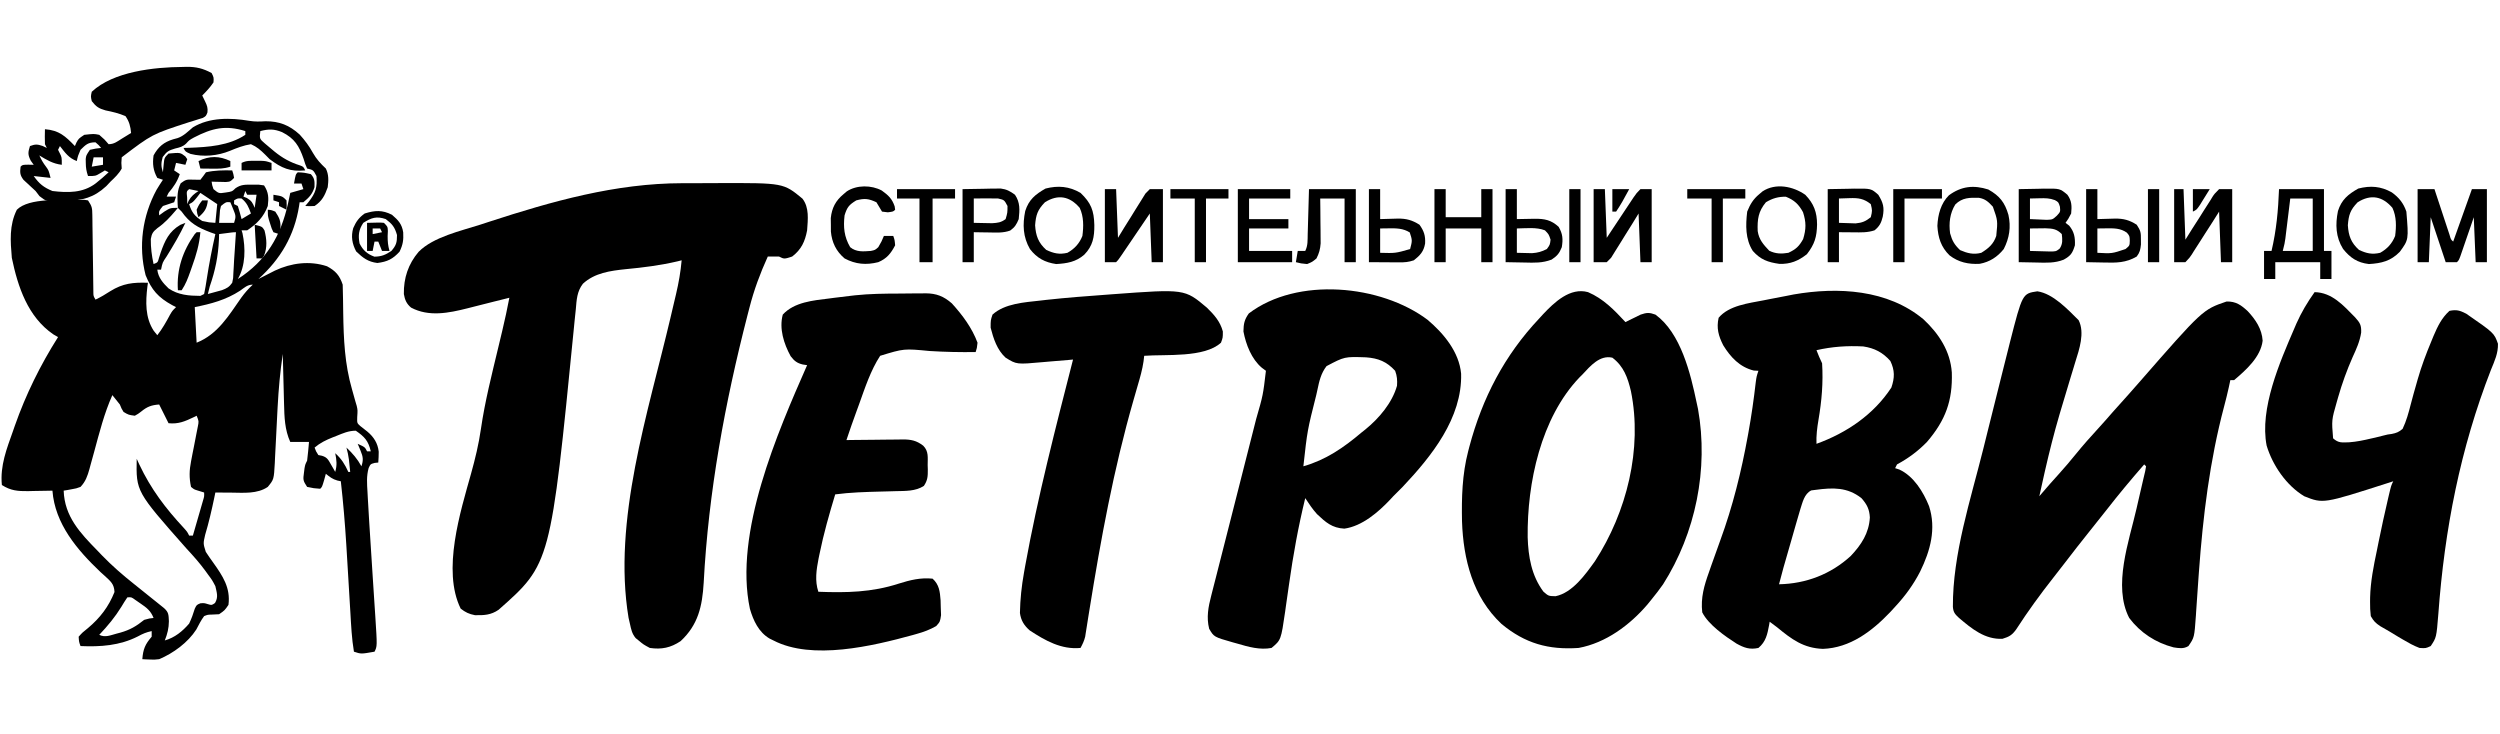 <svg width="1335" height="392" viewBox="0 0 1335 392" fill="none" xmlns="http://www.w3.org/2000/svg">
<path d="M133.156 64.535C136.136 65.022 138.742 64.929 141.75 64.75C149.147 64.713 154.574 66.856 160.035 71.867C162.835 74.923 165.132 78.057 167.125 81.687C169.048 85.084 171.181 87.333 174 90C175.615 93.23 175.453 96.498 175 100C173.428 104.451 171.969 107.354 168 110C165.313 110.125 165.313 110.125 163 110C163.928 108.886 163.928 108.886 164.875 107.75C168.573 102.965 169.449 100.171 169 94C167.278 90.751 167.278 90.751 164 90C163.008 87.707 163.008 87.707 162.125 84.812C159.747 77.936 157.32 73.927 150.625 70.562C146.294 68.8 143.489 68.854 139 70C138.544 74.121 138.544 74.121 141.492 76.656C142.606 77.62 143.735 78.567 144.875 79.5C145.461 79.99 146.046 80.479 146.649 80.984C150.871 84.391 154.957 86.693 160.172 88.316C162 89 162 89 163 91C154.961 91.778 150.419 89.814 144 85C143.232 84.223 142.463 83.445 141.672 82.644C139.162 80.164 137.239 78.427 134 77C129.96 77.657 126.582 78.97 122.824 80.531C116.269 83.227 108.657 83.928 101.75 82.187C99 81 99 81 98 79C98.993 78.974 99.985 78.948 101.008 78.922C111.237 78.538 122.249 77.834 131 72C131 71.34 131 70.68 131 70C120.517 66.7 113.247 68.406 103.566 73.43C101.03 74.836 101.03 74.836 99.434 76.613C97.581 78.405 95.985 78.704 93.5 79.312C89.948 80.418 89.186 80.749 86.875 83.875C85.965 87.124 85.972 88.823 87 92C87.186 90.082 87.186 90.082 87.375 88.125C87.75 84.25 87.75 84.25 90 82C96.264 81.43 96.264 81.43 98.938 83.5C99.288 83.995 99.639 84.49 100 85C99.505 86.485 99.505 86.485 99 88C97.35 87.67 95.7 87.34 94 87C93.67 88.32 93.34 89.64 93 91C93.99 91.66 94.98 92.32 96 93C94.626 97.008 92.711 99.764 90 103C89.505 103.99 89.505 103.99 89 105C90.65 105 92.3 105 94 105C93.67 105.99 93.34 106.98 93 108C91.004 108.679 89.004 109.346 87 110C84.815 112.676 84.815 112.676 85 115C85.907 114.34 86.815 113.68 87.75 113C91 111 91 111 95 111C94.954 110.336 94.907 109.672 94.859 108.988C94.686 104.735 94.634 101.762 96.5 97.875C99.256 95.808 99.798 95.799 103.063 95.937C104.362 95.958 105.661 95.979 107 96C108.046 94.703 109.047 93.367 110 92C114.668 90.923 119.224 90.902 124 91C124.625 92.875 124.625 92.875 125 95C123 97 123 97 120.617 97.195C119.26 97.16 119.26 97.16 117.875 97.125C116.965 97.107 116.055 97.089 115.117 97.07C114.419 97.047 113.72 97.024 113 97C113.276 98.941 113.276 98.941 114 101C116.877 103.351 116.877 103.351 120.438 102.812C123.919 102.305 123.919 102.305 125.809 100.473C128.814 98.453 131.037 98.601 134.625 98.625C135.772 98.617 136.92 98.609 138.102 98.602C139.058 98.733 140.015 98.865 141 99C143.484 102.726 143.525 105.685 143 110C140.817 115.86 137.153 119.565 132 123C131.01 123 130.02 123 129 123C129.24 123.764 129.24 123.764 129.484 124.543C131.159 132.524 131.174 141.869 127 149C142.227 139.211 149.941 126.025 153.833 108.537C154.23 106.693 154.617 104.847 155 103C157.31 102.34 159.62 101.68 162 101C161.67 100.01 161.34 99.02 161 98C159.68 98 158.36 98 157 98C157.875 93.125 157.875 93.125 159 92C162.438 92.187 162.438 92.187 166 93C168.111 95.375 168.005 96.774 167.938 99.937C166.768 103.759 165.049 105.472 162 108C161.34 108 160.68 108 160 108C159.853 109.017 159.853 109.017 159.703 110.055C157.173 125.803 149.851 138.284 138 149C138.797 148.59 139.593 148.18 140.414 147.758C141.474 147.219 142.533 146.68 143.625 146.125C144.669 145.591 145.713 145.058 146.789 144.508C155.492 140.421 165.301 139.103 174.625 142.187C179.215 144.652 181.36 147.079 183 152C183.107 154.58 183.162 157.138 183.176 159.719C183.196 161.298 183.217 162.878 183.24 164.457C183.257 165.694 183.257 165.694 183.274 166.956C183.489 181.049 184.047 194.382 188 208C188.583 210.083 189.167 212.167 189.75 214.25C190.121 215.501 190.121 215.501 190.5 216.777C191 219 191 219 190.75 222.812C190.664 225.953 190.664 225.953 192.406 227.512C193.65 228.516 194.907 229.504 196.176 230.476C199.585 233.324 201.753 236.7 202.238 241.223C202.248 243.15 202.135 245.077 202 247C201.381 247.062 200.763 247.124 200.125 247.187C197.842 247.808 197.842 247.808 196.852 249.939C195.638 254.301 195.973 258.29 196.246 262.781C196.298 263.777 196.35 264.773 196.404 265.8C196.588 269.201 196.792 272.6 197 276C197.075 277.243 197.15 278.485 197.227 279.766C197.811 289.346 198.433 298.923 199.063 308.5C199.387 313.448 199.711 318.396 200.03 323.344C200.157 325.293 200.286 327.242 200.416 329.191C201.447 345.107 201.447 345.107 200 348C192.821 349.274 192.821 349.274 189 348C187.826 341.048 187.509 334.051 187.098 327.019C187.015 325.642 186.931 324.265 186.847 322.888C186.495 317.082 186.149 311.275 185.805 305.468C185.552 301.214 185.296 296.96 185.035 292.707C184.993 292.02 184.951 291.333 184.908 290.625C184.212 279.385 183.268 268.19 182 257C181.386 256.867 180.773 256.734 180.141 256.598C177.593 255.886 176.028 254.666 174 253C173.691 254.134 173.381 255.269 173.063 256.437C172 260 172 260 171 261C167.563 260.75 167.563 260.75 164 260C161.792 256.687 161.803 256.165 162.313 252.437C162.412 251.652 162.511 250.867 162.613 250.059C163 248 163 248 164 246C164.226 244.296 164.409 242.587 164.563 240.875C164.646 239.965 164.73 239.055 164.816 238.117C164.877 237.418 164.938 236.72 165 236C163.68 236 162.36 236 161 236C159 236 157 236 155 236C152.037 229.482 151.845 222.7 151.684 215.66C151.663 214.893 151.642 214.126 151.621 213.336C151.556 210.912 151.497 208.487 151.438 206.062C151.394 204.408 151.351 202.754 151.307 201.1C151.2 197.066 151.099 193.033 151 189C149.595 198.428 148.756 207.807 148.254 217.324C148.196 218.408 148.138 219.491 148.079 220.608C147.842 225.118 147.613 229.628 147.398 234.139C147.237 237.473 147.059 240.804 146.879 244.137C146.835 245.154 146.791 246.172 146.746 247.221C146.25 256.039 146.25 256.039 143 260C137.46 263.821 130.068 263.129 123.625 263.062C122.794 263.058 121.962 263.053 121.105 263.049C119.07 263.037 117.035 263.019 115 263C114.818 263.883 114.636 264.766 114.449 265.676C113.041 272.397 111.527 279.019 109.551 285.598C108.484 290.237 108.484 290.237 109.894 294.687C111.148 296.625 112.461 298.503 113.813 300.375C118.928 307.556 123.179 313.859 122 323C120 325.937 120 325.937 117 328C115.051 328.093 115.051 328.093 113.063 328.187C110.946 328.237 110.946 328.237 109 329C107.32 331.265 106.134 333.658 104.828 336.156C100.364 343.101 92.549 348.839 85 352C82.445 352.293 82.445 352.293 80.125 352.187C79.344 352.16 78.563 352.133 77.758 352.105C76.888 352.053 76.888 352.053 76 352C76.422 346.615 77.507 344.057 81 340C81 339.01 81 338.02 81 337C78.075 337.627 76.28 338.393 73.562 339.875C63.91 344.772 53.645 345.47 43 345C42.188 342.789 42.188 342.789 42 340C44.062 337.711 44.062 337.711 47 335.375C53.427 329.977 58.01 324.006 61.137 316.141C60.946 311.764 59.017 310.405 55.906 307.495C54.808 306.507 54.808 306.507 53.688 305.5C41.234 293.683 29.334 279.739 28 262C27.093 262.023 27.093 262.023 26.168 262.048C23.403 262.11 20.64 262.149 17.875 262.187C16.924 262.213 15.972 262.238 14.992 262.264C9.531 262.32 5.747 262.045 1 259C-0.021 248.616 3.592 239.646 7 230C7.3 229.138 7.599 228.277 7.908 227.389C13.793 210.632 21.505 195.015 31 180C30.175 179.526 29.35 179.051 28.5 178.562C14.868 169.261 9.519 153.137 6.313 137.687C5.549 128.679 4.877 120.247 9 112C15.573 105.427 33.297 107.005 42.188 106.75C43.508 106.711 43.508 106.711 44.855 106.672C45.563 106.78 46.271 106.888 47 107C49.127 110.19 49.258 111.048 49.303 114.715C49.32 115.669 49.336 116.624 49.353 117.607C49.362 118.635 49.37 119.663 49.379 120.723C49.396 121.779 49.413 122.835 49.43 123.924C49.484 127.303 49.524 130.683 49.562 134.062C49.606 137.446 49.653 140.829 49.705 144.212C49.737 146.318 49.764 148.425 49.786 150.532C49.799 151.483 49.812 152.434 49.826 153.414C49.836 154.253 49.846 155.093 49.855 155.957C49.874 158.066 49.874 158.066 51 160C53.767 158.672 56.313 157.187 58.875 155.5C65.637 151.286 71.162 150.721 79 151C78.905 151.666 78.809 152.333 78.711 153.019C77.737 161.121 77.459 169.614 82.125 176.687C82.744 177.451 83.362 178.214 84 179C86.715 175.533 88.75 171.899 90.816 168.023C92 166 92 166 94 164C93.336 163.66 92.672 163.319 91.988 162.969C84.421 158.815 80.975 154.84 77.75 146.937C73.806 131.492 76.043 115.293 83.598 101.355C84.68 99.538 85.827 97.76 87 96C85.515 95.505 85.515 95.505 84 95C81.775 91.019 81.381 87.488 82 83C84.491 78.396 87.508 75.879 92.5 74.375C93.275 74.165 94.049 73.955 94.848 73.738C98.137 72.61 100.352 70.216 103 68C111.903 62.589 123.138 62.837 133.156 64.535ZM101 101C99.584 102.184 99.584 102.184 99.938 105.562C99.958 106.697 99.979 107.831 100 109C100.371 108.103 100.371 108.103 100.75 107.187C102.164 104.713 103.651 103.566 106 102C104.344 101.618 102.675 101.286 101 101ZM131 102C130.67 102.99 130.34 103.98 130 105C130.619 105.247 131.238 105.495 131.875 105.75C134.351 107.206 134.951 108.378 136 111C136.33 108.69 136.66 106.38 137 104C135.35 104 133.7 104 132 104C131.67 103.34 131.34 102.68 131 102ZM107 103C106.072 104.206 106.072 104.206 105.125 105.437C103 108 103 108 101 109C102.353 113.427 104.063 115.55 108 118C111.69 118.802 111.69 118.802 115 119C115.33 115.7 115.66 112.4 116 109C114.608 108.072 114.608 108.072 113.188 107.125C111.125 105.75 109.063 104.375 107 103ZM125 107C125 107.66 125 108.32 125 109C125.99 109.495 125.99 109.495 127 110C127.731 112.314 128.401 114.648 129 117C130.65 116.01 132.3 115.02 134 114C132.827 110.663 131.811 108.226 129 106C126.925 105.851 126.925 105.851 125 107ZM118 110C117.42 112.194 117.42 112.194 117.313 114.625C117.247 115.442 117.181 116.259 117.113 117.101C117.076 117.728 117.039 118.354 117 119C119.64 119 122.28 119 125 119C126.136 115.591 125.867 114.997 124.563 111.812C124.275 111.097 123.988 110.382 123.691 109.644C123.463 109.102 123.235 108.559 123 108C120.676 107.815 120.676 107.815 118 110ZM95 111C94.576 111.508 94.152 112.016 93.715 112.539C90.686 116.093 87.903 119.139 84.062 121.812C81.693 123.742 81.074 124.588 80.527 127.641C80.484 132.235 81.027 136.514 82 141C84.225 140.165 84.225 140.165 84.894 137.742C85.198 136.796 85.5 135.85 85.812 134.875C88.069 128.463 90.229 123.621 96.312 120.062C97.199 119.712 98.086 119.361 99 119C96.076 125.23 92.62 131.051 88.998 136.895C86.764 140.203 86.764 140.203 86 144C85.34 144 84.68 144 84 144C84.49 148.251 87.029 151.118 90 154C95.126 157.54 100.895 157.96 107 158C107.99 157.505 107.99 157.505 109 157C109.577 154.261 110.039 151.578 110.438 148.812C111.674 140.796 113.206 132.913 115 125C114.203 124.72 113.407 124.44 112.586 124.152C105.597 121.508 101.283 119.116 97 113C96.34 112.34 95.68 111.68 95 111ZM120.938 124.5C118.988 124.747 118.988 124.747 117 125C116.974 125.932 116.948 126.864 116.922 127.824C116.522 136.818 114.964 144.442 112 153C111.649 154.329 111.307 155.66 111 157C112.607 156.575 114.211 156.134 115.813 155.687C117.152 155.322 117.152 155.322 118.52 154.949C121.154 153.941 122.38 153.297 124 151C124.549 148.547 124.549 148.547 124.625 145.75C124.72 144.172 124.72 144.172 124.816 142.562C124.877 141.387 124.938 140.211 125 139C125.135 136.932 125.278 134.865 125.421 132.798C125.623 129.866 125.812 126.933 126 124C124.299 124 122.624 124.286 120.938 124.5ZM128.188 155.25C120.656 160.152 112.739 162.252 104 164C104.33 170.27 104.66 176.54 105 183C116.303 178.479 122.016 168.682 128.813 159C130.716 156.389 132.635 154.19 135 152C132.048 152 130.594 153.573 128.188 155.25ZM60 211C55.643 220.746 53.075 231.024 50.279 241.294C49.64 243.633 48.99 245.969 48.34 248.305C48.054 249.375 48.054 249.375 47.762 250.467C46.719 254.191 45.692 257.171 43 260C40.738 260.828 40.738 260.828 38.312 261.25C37.504 261.399 36.696 261.549 35.863 261.703C34.941 261.85 34.941 261.85 34 262C34.452 275.791 42.798 284.626 52 294C52.84 294.879 53.681 295.758 54.547 296.664C59.826 302.095 65.4 306.964 71.328 311.671C74.774 314.41 78.199 317.174 81.625 319.937C82.337 320.506 83.049 321.074 83.782 321.659C84.444 322.193 85.107 322.727 85.789 323.277C86.384 323.754 86.979 324.231 87.592 324.722C90.114 327.011 90.012 328.239 90.188 331.75C90.153 335.479 89.393 338.518 88 342C93.333 340.5 97.429 337.135 101 333C102.251 330.375 103.191 327.825 104.016 325.039C105 323 105 323 106.98 322.172C109 322 109 322 111.063 322.625C113.051 323.224 113.051 323.224 114.813 322C116.694 318.831 115.77 316.522 115 313C113.292 309.752 113.292 309.752 111 306.687C110.596 306.122 110.191 305.556 109.774 304.974C106.633 300.662 103.148 296.756 99.519 292.848C72.666 262.497 72.666 262.497 73 245C73.462 246.004 73.923 247.008 74.398 248.043C80.586 261.154 88.398 271.458 98.285 282.074C100 284 100 284 101 286C101.66 286 102.32 286 103 286C104.004 282.543 105.003 279.084 106 275.625C106.286 274.64 106.572 273.655 106.867 272.641C107.138 271.7 107.409 270.759 107.688 269.789C107.939 268.92 108.19 268.05 108.449 267.155C109.083 265.048 109.083 265.048 109 263C107.866 262.649 106.731 262.299 105.563 261.937C103.629 261.34 103.629 261.34 102 260C100.969 255.101 101.064 251.184 102.031 246.297C102.265 245.07 102.498 243.842 102.738 242.578C102.99 241.315 103.241 240.051 103.5 238.75C103.996 236.225 104.486 233.699 104.969 231.172C105.19 230.059 105.411 228.946 105.639 227.8C106.216 224.924 106.216 224.924 105 222C104.42 222.289 103.84 222.577 103.242 222.875C98.656 225.055 95.198 226.533 90 226C87.525 221.05 87.525 221.05 85 216C80.916 216.299 78.606 217.141 75.5 219.687C73.738 221.039 73.738 221.039 72 222C68.688 221.562 68.688 221.562 66 220C64.875 218.187 64.875 218.187 64 216C62.695 214.311 61.366 212.64 60 211ZM179.563 232.812C178.56 233.204 178.56 233.204 177.537 233.603C173.981 235.031 170.925 236.509 168 239C168.716 241.016 168.716 241.016 170 243C170.629 243.124 171.258 243.247 171.906 243.375C174.754 244.225 175.299 245.524 176.75 248.062C177.178 248.796 177.606 249.529 178.047 250.285C178.361 250.851 178.676 251.417 179 252C180.072 248.348 179.764 245.736 179 242C182.336 244.99 184.151 247.932 186 252C186.33 252 186.66 252 187 252C186.858 250.583 186.711 249.166 186.563 247.75C186.481 246.961 186.4 246.172 186.316 245.359C186.024 243.176 185.579 241.123 185 239C188.288 242.11 190.837 245.016 193 249C194.124 245.696 193.896 243.949 192.563 240.75C192.131 239.69 192.131 239.69 191.691 238.609C191.349 237.813 191.349 237.813 191 237C194.875 238.75 194.875 238.75 196 241C196.66 241 197.32 241 198 241C196.683 235.338 194.634 233.216 190 230C186.13 230 183.091 231.382 179.563 232.812ZM68 319C66.892 320.602 65.865 322.26 64.875 323.937C61.441 329.518 57.505 334.26 53 339C56.127 340.563 58.961 339.239 62.188 338.375C62.869 338.195 63.55 338.014 64.251 337.829C69.478 336.351 72.825 334.358 77 331C79.938 330.187 79.938 330.187 82 330C80.506 326.163 78.364 324.538 75 322.25C74.113 321.636 73.226 321.023 72.312 320.391C70.164 318.828 70.164 318.828 68 319Z" fill="black"/>
<path d="M364.266 97.832C365.302 97.829 366.339 97.826 367.406 97.822C369.585 97.817 371.763 97.815 373.941 97.815C377.228 97.813 380.514 97.794 383.801 97.775C418.341 97.681 418.341 97.681 428.5 106.063C432.239 110.892 431.396 117.205 431 123C429.868 128.962 427.947 133.231 423 137C418.761 138.38 418.761 138.38 416 137C414 136.96 412 136.957 410 137C405.911 145.995 402.639 154.782 400.188 164.375C399.693 166.278 399.693 166.278 399.188 168.22C387.109 215.149 378.317 262.719 375.771 311.178C375.018 323.72 372.843 333.657 363.438 342.375C358.146 345.903 353.301 346.922 347 346C343.625 344.188 343.625 344.188 341 342C340.484 341.582 339.969 341.165 339.438 340.734C337.44 338.325 337.047 336.108 336.375 333.063C336.135 332.022 335.896 330.982 335.648 329.91C327.04 278.003 346.147 220.183 357.98 169.905C358.433 167.977 358.884 166.048 359.336 164.119C359.888 161.76 360.445 159.401 361.008 157.043C362.417 151.021 363.463 145.164 364 139C363.279 139.182 362.559 139.364 361.816 139.551C352.646 141.698 343.521 142.856 334.149 143.734C325.878 144.601 317.574 145.705 311.28 151.508C308.09 155.629 307.911 160.099 307.481 165.152C307.266 167.208 307.051 169.264 306.836 171.32C306.679 172.937 306.679 172.937 306.518 174.586C294.032 301.081 294.032 301.081 266.25 325.625C262.162 328.438 258.481 328.61 253.613 328.504C250.445 327.893 248.543 326.99 246 325C235.94 304.606 245.894 273.152 251.542 252.936C253.755 245.003 255.64 237.214 256.813 229.063C258.951 214.304 262.657 199.864 266.117 185.371C266.475 183.869 266.475 183.869 266.841 182.336C267.291 180.452 267.743 178.569 268.198 176.686C269.608 170.816 270.858 164.928 272 159C271.319 159.17 270.639 159.34 269.938 159.516C267.862 160.035 265.787 160.553 263.711 161.07C261.09 161.727 258.47 162.388 255.852 163.055C255.15 163.232 254.449 163.41 253.727 163.593C252.354 163.941 250.981 164.29 249.609 164.642C239.608 167.167 229.018 169.313 219.523 164.266C217.101 162.253 216.188 160.101 215.664 157.027C215.505 148.514 218.005 140.971 223.552 134.461C231.434 126.512 245.986 123.348 256.375 120C257.973 119.478 259.571 118.955 261.169 118.431C294.702 107.5 328.717 97.873 364.266 97.832Z" fill="black"/>
<path d="M1087.95 155.562C1096.33 156.764 1104.17 165.222 1110 171C1113.37 177.741 1110.34 186.562 1108.22 193.281C1107.93 194.242 1107.64 195.202 1107.34 196.192C1106.72 198.24 1106.1 200.288 1105.47 202.333C1103.83 207.681 1102.24 213.042 1100.65 218.406C1100.33 219.474 1100.02 220.542 1099.69 221.643C1096.84 231.355 1094.38 241.134 1092.12 251C1091.96 251.729 1091.79 252.458 1091.62 253.209C1090.73 257.135 1089.85 261.065 1089 265C1089.38 264.55 1089.77 264.1 1090.16 263.636C1093.16 260.123 1096.19 256.657 1099.31 253.25C1102.46 249.767 1105.49 246.217 1108.44 242.562C1112.35 237.732 1116.46 233.129 1120.66 228.555C1123.23 225.751 1125.73 222.897 1128.22 220.027C1130.98 216.883 1133.79 213.787 1136.59 210.688C1138.51 208.542 1140.41 206.381 1142.3 204.207C1176.25 165.347 1176.25 165.347 1189 161C1194 160.894 1196.8 162.927 1200.32 166.199C1204.5 170.686 1207.87 175.676 1208.25 181.941C1207.2 190.679 1199.34 197.626 1193 203C1192.34 203 1191.68 203 1191 203C1190.73 204.265 1190.46 205.529 1190.18 206.832C1189.41 210.269 1188.58 213.673 1187.67 217.074C1179.97 246.064 1176.4 275.574 1174.22 305.434C1174.16 306.333 1174.09 307.233 1174.02 308.16C1173.7 312.622 1173.38 317.084 1173.09 321.548C1172.98 323.195 1172.86 324.842 1172.75 326.488C1172.7 327.23 1172.65 327.971 1172.61 328.735C1171.78 340.43 1171.78 340.43 1168.62 344.996C1166.03 346.598 1163.56 346.139 1160.66 345.691C1151.13 343.215 1142.93 337.869 1137 330C1128.15 312.831 1136.92 289.091 1140.93 271.473C1141.09 270.76 1141.25 270.048 1141.42 269.315C1142.22 265.803 1143.02 262.295 1143.85 258.791C1144.15 257.528 1144.44 256.266 1144.74 254.965C1145.01 253.837 1145.28 252.709 1145.55 251.547C1145.77 250.286 1145.77 250.286 1146 249C1145.67 248.67 1145.34 248.34 1145 248C1138.05 255.985 1131.28 264.069 1124.79 272.43C1121.88 276.173 1118.91 279.868 1115.94 283.562C1111.45 289.15 1107.05 294.79 1102.7 300.484C1100.67 303.137 1098.61 305.767 1096.55 308.391C1089.48 317.369 1082.89 326.426 1076.69 336.027C1074.48 339.113 1072.98 340.006 1069.31 341.125C1059.93 341.547 1052.96 335.771 1046.15 330.023C1043.95 327.955 1043.09 327.043 1042.84 324.057C1042.69 295.897 1052.31 266.845 1059.06 239.76C1059.88 236.472 1060.7 233.184 1061.51 229.895C1063.63 221.354 1065.77 212.818 1067.91 204.284C1068.43 202.206 1068.95 200.128 1069.47 198.05C1070.45 194.128 1071.44 190.211 1072.43 186.293C1072.72 185.141 1073.01 183.988 1073.3 182.801C1079.97 156.747 1079.97 156.747 1087.95 155.562Z" fill="black"/>
<path d="M1027.17 170.543C1035.38 178.227 1041.47 187.494 1042.27 198.906C1042.75 213.951 1038.92 224.41 1029 236C1024.12 240.995 1019.11 244.69 1013 248C1012.67 248.66 1012.34 249.32 1012 250C1013.1 250.358 1013.1 250.358 1014.22 250.723C1021.93 254.266 1027.05 262.656 1030.12 270.293C1034.03 282.368 1030.81 294.078 1025.37 305.188C1021.76 312.213 1017.39 318.206 1012 324C1011.13 324.948 1010.26 325.895 1009.37 326.871C999.65 337.062 987.98 345.977 973.437 346.5C963.084 346.124 956.773 341.406 949 335C947.672 333.993 946.34 332.991 945 332C944.902 332.592 944.804 333.184 944.703 333.793C943.77 338.723 943.007 342.643 939 346C934.357 347.022 931.339 345.911 927.312 343.688C921.212 339.774 912.306 333.611 909 327C908.112 319.201 910.007 312.712 912.625 305.438C912.99 304.381 913.356 303.323 913.732 302.234C915.318 297.665 916.952 293.114 918.621 288.574C925.271 270.441 929.872 251.861 933.312 232.875C933.436 232.199 933.559 231.522 933.685 230.825C935.278 221.989 936.537 213.154 937.559 204.235C938 201 938 201 939 198C938.175 197.959 937.35 197.918 936.5 197.875C929.02 196.005 924.15 190.798 920.199 184.367C917.672 179.38 916.503 175.194 917.75 169.688C923.259 163.108 933.697 161.95 941.75 160.375C942.813 160.164 943.877 159.952 944.973 159.734C947.979 159.143 950.989 158.57 954 158C955.263 157.749 956.526 157.497 957.828 157.238C981.473 153.133 1008.06 154.565 1027.17 170.543ZM970 187C971.398 190.545 971.398 190.545 973 194C973.648 204.251 972.793 214.113 971.067 224.222C970.331 228.545 969.829 232.593 970 237C986.047 231.196 1000.56 221.4 1010 206.938C1011.79 201.683 1011.86 197.788 1009.44 192.75C1005.41 188.209 1001.04 185.912 995 185C986.44 184.546 978.353 185.091 970 187ZM969.687 261.563C968.866 261.667 968.045 261.772 967.199 261.879C963.441 263.795 962.582 268.227 961.32 272.069C960.633 274.325 959.979 276.587 959.336 278.856C959.098 279.68 958.861 280.504 958.616 281.353C957.865 283.963 957.12 286.575 956.375 289.188C955.868 290.953 955.36 292.718 954.851 294.483C952.312 303.211 952.312 303.211 950 312C964.369 311.715 977.663 306.664 988.32 296.867C993.947 290.908 998.052 284.665 998.5 276.313C998.27 271.921 996.946 269.334 994 266C986.509 260.103 978.783 260.343 969.687 261.563Z" fill="black"/>
<path d="M848 156C856.177 159.481 862.038 165.581 868 172C869.104 171.441 869.104 171.441 870.231 170.871C871.206 170.398 872.182 169.925 873.188 169.437C874.151 168.962 875.114 168.486 876.106 167.996C879.368 166.873 880.783 166.829 884 168C897.578 177.879 902.761 199.469 906 215C906.245 216.13 906.49 217.261 906.742 218.426C912.45 250.441 905.466 284.66 888.067 312.043C886.14 314.791 884.125 317.403 882 320C881.251 320.924 880.502 321.848 879.731 322.801C870.32 333.792 857.547 343.304 843 346C826.934 347.104 814.402 343.644 801.781 333.156C786.498 318.813 781.413 298.714 780.715 278.441C780.463 265.698 780.789 253.369 784 241C784.204 240.211 784.408 239.421 784.618 238.608C791.557 212.52 803.374 189.743 822 170C822.659 169.277 823.318 168.554 823.996 167.809C830.057 161.381 838.476 153.356 848 156ZM845 200C844.233 200.76 844.233 200.76 843.449 201.535C822.795 223.139 815.446 257.998 815.777 286.855C816.085 297.274 817.839 307.412 824.188 315.937C826.92 318.306 826.92 318.306 830.688 318.375C839.717 316.525 846.636 306.744 851.707 299.672C868.685 273.492 877.161 239.614 870.914 208.871C869.218 201.688 867.075 195.593 861 191C854.276 189.448 849.201 195.491 845 200Z" fill="black"/>
<path d="M762.375 170.813C770.984 178.133 779.154 187.918 780.238 199.559C780.849 223.254 764.476 243.612 749 260C747.354 261.687 745.688 263.355 744 265C743.442 265.603 742.884 266.207 742.309 266.828C735.981 273.526 727.362 280.976 717.895 282.293C711.349 281.962 707.92 278.923 703.262 274.52C700.856 271.839 698.969 269.011 697 266C693.287 281.183 690.555 296.341 688.375 311.813C687.809 315.821 687.232 319.827 686.648 323.832C686.526 324.723 686.405 325.614 686.279 326.531C684.056 341.781 684.056 341.781 679 346C672.848 347.189 666.626 345.426 660.75 343.688C659.974 343.474 659.198 343.261 658.398 343.041C648.248 340.14 648.248 340.14 645.687 335.75C644.173 329.692 645.222 324.117 646.773 318.188C647.066 317.026 647.066 317.026 647.365 315.842C648.028 313.226 648.701 310.613 649.375 308C649.852 306.123 650.329 304.246 650.804 302.368C651.891 298.087 652.982 293.808 654.077 289.529C656.695 279.289 659.291 269.044 661.889 258.799C662.091 258.002 662.293 257.205 662.501 256.384C662.91 254.772 663.318 253.16 663.727 251.548C664.944 246.748 666.163 241.949 667.385 237.15C668.158 234.109 668.931 231.068 669.704 228.028C670.065 226.605 670.427 225.183 670.79 223.761C674.464 211.03 674.464 211.03 676 198C675.278 197.464 674.556 196.928 673.812 196.375C668.31 191.728 665.318 183.985 664 177C664.071 172.887 664.479 170.73 666.875 167.375C692.733 147.723 737.364 151.969 762.375 170.813ZM708.367 195.512C705.39 199.379 704.485 203.479 703.5 208.188C703.301 209.079 703.101 209.97 702.896 210.888C698.123 229.791 698.123 229.791 696 249C707.981 245.606 717.588 238.993 727 231C727.699 230.447 728.397 229.894 729.117 229.324C736.408 223.381 743.402 215.18 746 206C746.224 203.1 746.027 200.731 745 198C740.534 193.109 736.013 191.29 729.461 190.817C718.013 190.419 718.013 190.419 708.367 195.512Z" fill="black"/>
<path d="M480.454 156.76C482.826 156.75 485.197 156.719 487.568 156.687C489.094 156.681 490.619 156.676 492.145 156.672C492.845 156.659 493.545 156.647 494.266 156.634C500.061 156.66 503.974 158.224 508.309 162.023C514.001 168.311 518.997 174.988 522 183C521.68 185.887 521.68 185.887 521 188C512.756 188.111 504.603 187.956 496.375 187.437C482.679 186.116 482.679 186.116 470 190C464.895 197.841 461.902 207.121 458.75 215.875C458.317 217.058 457.884 218.242 457.438 219.461C455.555 224.619 453.72 229.785 452 235C453.597 234.976 453.597 234.976 455.225 234.952C459.186 234.898 463.146 234.863 467.106 234.835C468.818 234.82 470.53 234.8 472.242 234.773C474.707 234.737 477.172 234.72 479.637 234.707C480.779 234.684 480.779 234.684 481.945 234.66C486.508 234.658 489.357 235.215 493 238C496.005 241.005 495.368 244.353 495.375 248.375C495.4 249.143 495.424 249.911 495.449 250.703C495.468 254.344 495.404 256.392 493.352 259.476C488.828 262.407 483.426 262.145 478.168 262.281C476.874 262.318 475.581 262.356 474.248 262.394C472.895 262.43 471.541 262.465 470.188 262.5C462.077 262.71 454.05 262.937 446 264C442.817 274.518 439.813 285.037 437.625 295.812C437.458 296.616 437.291 297.42 437.118 298.249C435.958 304.211 435.041 310.124 437 316C452.062 316.573 465.598 316.318 479.994 311.632C486.041 309.726 491.65 308.354 498 309C501.558 312.214 501.916 315.91 502.273 320.531C502.307 321.841 502.34 323.15 502.375 324.5C502.424 325.81 502.473 327.119 502.523 328.469C502 332 502 332 499.941 334.312C496.583 336.239 493.272 337.473 489.563 338.5C488.837 338.707 488.111 338.914 487.363 339.128C466.03 344.971 433.653 352.752 413 342C412.312 341.661 411.623 341.322 410.914 340.972C405.135 337.547 402.296 331.435 400.456 325.138C391.823 284.641 415.131 231.057 431 195C430.228 194.88 429.456 194.76 428.66 194.637C425.574 193.898 424.129 192.715 422.207 190.207C418.558 183.535 415.986 175.48 418 168C424.14 161.284 434.317 160.425 442.875 159.375C443.792 159.254 444.708 159.132 445.652 159.008C448.433 158.648 451.215 158.318 454 158C455.247 157.852 455.247 157.852 456.519 157.701C464.487 156.857 472.45 156.78 480.454 156.76Z" fill="black"/>
<path d="M1236 156C1245.36 156.199 1251.34 163.099 1257.59 169.422C1260.25 172.397 1261.02 173.564 1260.86 177.645C1260.12 182.359 1258.3 186.382 1256.31 190.688C1253.22 197.711 1250.67 204.743 1248.56 212.125C1248.19 213.403 1248.19 213.403 1247.82 214.706C1245.07 224.324 1245.07 224.324 1245.87 234.062C1248.79 236.72 1250.69 236.265 1254.5 236.18C1258.45 235.895 1262.22 235.1 1266.06 234.188C1266.81 234.022 1267.56 233.856 1268.34 233.686C1269.84 233.342 1271.33 232.968 1272.82 232.563C1275 232 1275 232 1277.17 231.728C1279.72 231.22 1281.02 230.713 1283 229C1284.99 224.823 1286.17 220.503 1287.31 216.038C1288.27 212.276 1289.34 208.546 1290.41 204.812C1290.73 203.689 1290.73 203.689 1291.05 202.543C1293.04 195.61 1295.52 188.967 1298.31 182.312C1298.71 181.347 1299.1 180.382 1299.51 179.388C1301.72 174.235 1303.82 169.81 1308 166C1311.8 165.229 1313.52 165.757 1316.96 167.504C1331.86 177.822 1331.86 177.822 1333.91 183.559C1334.04 188.702 1332.11 192.725 1330.19 197.438C1313.78 239.548 1305.38 282.783 1302.08 327.786C1301.06 340.43 1301.06 340.43 1298 345C1295.37 346.219 1295.37 346.219 1292 346C1288.85 344.813 1286.02 343.211 1283.12 341.5C1282.33 341.032 1281.53 340.563 1280.71 340.08C1279.15 339.149 1277.59 338.208 1276.05 337.254C1274.41 336.25 1272.73 335.301 1271.05 334.371C1268.54 332.718 1267.48 331.623 1266 329C1265.7 326.365 1265.57 324.01 1265.62 321.379C1265.62 320.632 1265.63 319.884 1265.64 319.114C1265.85 310.556 1267.49 302.351 1269.25 294C1269.55 292.487 1269.86 290.974 1270.16 289.461C1271.71 281.78 1273.39 274.132 1275.17 266.5C1275.34 265.775 1275.51 265.051 1275.68 264.304C1276.88 259.245 1276.88 259.245 1278 257C1277.03 257.315 1276.06 257.629 1275.06 257.953C1240.61 269.015 1240.61 269.015 1230.48 265C1220.93 259.267 1213.6 248.554 1210.39 237.98C1206.53 218.236 1217.42 193.378 1225.06 175.625C1225.46 174.693 1225.86 173.761 1226.27 172.801C1228.96 166.767 1232.16 161.373 1236 156Z" fill="black"/>
<path d="M644.438 164.25C648.325 168.02 651.596 171.677 653 177C653 180.313 653 180.313 652 183C643.163 191.16 622.374 189.135 611 190C610.885 190.974 610.771 191.947 610.653 192.951C610.02 197.354 608.814 201.528 607.559 205.789C607.056 207.533 606.553 209.278 606.052 211.022C605.788 211.934 605.525 212.847 605.253 213.786C594.655 250.665 587.836 287.935 581.746 325.781C581.563 326.906 581.381 328.031 581.192 329.19C580.868 331.193 580.551 333.197 580.241 335.202C580.104 336.06 579.966 336.917 579.824 337.801C579.712 338.524 579.599 339.248 579.483 339.993C578.95 342.207 578.088 344.007 577 346C566.777 346.983 558.192 342.1 549.84 336.625C546.848 333.982 545.173 331.3 544.643 327.315C544.786 320.007 545.521 313.005 546.812 305.813C547.028 304.596 547.243 303.38 547.465 302.126C554.188 265.064 563.682 228.474 573 192C572.158 192.076 571.316 192.153 570.449 192.231C567.298 192.508 564.147 192.769 560.994 193.019C559.635 193.13 558.276 193.248 556.918 193.372C542.88 194.645 542.88 194.645 537 191C532.45 186.84 530.503 180.86 529 175C529 171 529 171 530 168C536.547 162.04 547.102 161.458 555.562 160.5C557.104 160.321 557.104 160.321 558.677 160.137C569.617 158.934 580.588 158.116 591.562 157.313C592.902 157.212 592.902 157.212 594.268 157.11C632.606 154.279 632.606 154.279 644.438 164.25Z" fill="black"/>
<path d="M97.5 35.75C98.221 35.73 98.941 35.709 99.684 35.688C104.847 35.65 108.431 36.548 113 39C114.188 41.375 114.188 41.375 114 44C112.21 46.654 110.257 48.743 108 51C108.516 52.073 109.031 53.145 109.563 54.25C110.603 56.415 111.042 57.613 110.779 60.018C110 62 110 62 108.304 62.97C107.208 63.302 107.208 63.302 106.09 63.641C104.864 64.033 104.864 64.033 103.613 64.434C102.73 64.703 101.847 64.973 100.938 65.25C81.216 71.656 81.216 71.656 65 84C64.75 87 64.75 87 65 90C63.471 92.806 61.302 94.813 59 97C58.254 97.796 57.507 98.591 56.738 99.41C49.909 105.702 44.169 106.921 35.062 107.375C34.055 107.43 33.048 107.486 32.01 107.543C24.835 107.65 24.835 107.65 21.078 104.727C20.049 103.377 20.049 103.377 19 102C18.261 101.32 17.523 100.639 16.762 99.938C15.735 98.979 15.735 98.979 14.688 98C13.642 97.041 13.642 97.041 12.574 96.063C10.63 93.515 10.603 92.134 11 89C12 88 12 88 15.062 87.938C16.032 87.958 17.001 87.979 18 88C17.484 87.278 16.969 86.556 16.438 85.813C14.786 82.581 14.937 81.384 16 78C18.788 76.968 19.868 76.955 22.75 77.938C23.864 78.464 23.864 78.464 25 79C24.67 78.34 24.34 77.68 24 77C23.866 74.328 23.957 71.678 24 69C31.586 69.595 34.889 72.699 40 78C40.268 77.381 40.536 76.763 40.812 76.125C42 74 42 74 45 72C50.124 71.422 50.124 71.422 53 72C55.875 74.5 55.875 74.5 58 77C60.944 77 62.639 75.53 65.125 74C66.035 73.443 66.945 72.886 67.883 72.313C68.582 71.879 69.28 71.446 70 71C69.687 67.512 69.026 64.887 67 62C63.475 60.504 60.1 59.695 56.348 58.949C52.72 57.921 51.289 56.946 49 54C48.438 51.5 48.438 51.5 49 49C60.562 38.179 82.297 35.859 97.5 35.75ZM43 80C41.652 83.121 41.652 83.121 41 86C36.726 84.417 34.735 81.495 32 78C31.67 78.66 31.34 79.32 31 80C31.309 80.619 31.619 81.238 31.938 81.875C33 84 33 84 33 88C28.245 87.424 25.03 85.45 21 83C22.026 85.21 23.057 87.073 24.562 89C26 91 26 91 27 95C24.03 94.67 21.06 94.34 18 94C20.9 98.128 23.339 100.087 28 102C36.2 102.992 44.205 103.097 51 98C53.424 96.089 55.748 94.111 58 92C57.34 91.67 56.68 91.34 56 91C55.216 91.475 54.432 91.949 53.625 92.438C51 94 51 94 47 94C46.119 91.356 45.838 89.719 45.812 87C45.798 86.32 45.784 85.639 45.77 84.938C46 83 46 83 48 80C51.125 79.313 51.125 79.313 54 79C52.688 77.438 52.688 77.438 51 76C46.982 76 45.844 77.229 43 80ZM50 84C49.67 85.65 49.34 87.3 49 89C50.98 88.67 52.96 88.34 55 88C55 86.68 55 85.36 55 84C53.35 84 51.7 84 50 84Z" fill="black"/>
<path d="M1291 101C1293.97 101 1296.94 101 1300 101C1300.27 101.813 1300.53 102.625 1300.81 103.463C1301.8 106.469 1302.79 109.475 1303.79 112.481C1304.22 113.783 1304.65 115.086 1305.08 116.389C1305.69 118.259 1306.31 120.128 1306.93 121.996C1307.49 123.685 1307.49 123.685 1308.06 125.408C1308.76 127.897 1308.76 127.897 1310 129C1313.3 119.76 1316.6 110.52 1320 101C1322.64 101 1325.28 101 1328 101C1328 113.87 1328 126.74 1328 140C1326.02 140 1324.04 140 1322 140C1321.5 128.12 1321.5 128.12 1321 116C1320.43 117.649 1319.87 119.297 1319.29 120.996C1318.54 123.143 1317.8 125.29 1317.06 127.438C1316.69 128.526 1316.32 129.615 1315.93 130.736C1315.57 131.771 1315.22 132.805 1314.85 133.871C1314.52 134.829 1314.19 135.788 1313.85 136.775C1313 139 1313 139 1312 140C1310.02 140 1308.04 140 1306 140C1303.36 132.08 1300.72 124.16 1298 116C1297.67 123.92 1297.34 131.84 1297 140C1295.02 140 1293.04 140 1291 140C1291 127.13 1291 114.26 1291 101Z" fill="black"/>
<path d="M1217 101C1224.92 101 1232.84 101 1241 101C1241 111.89 1241 122.78 1241 134C1242.32 134 1243.64 134 1245 134C1245 138.95 1245 143.9 1245 149C1243.02 149 1241.04 149 1239 149C1239 146.03 1239 143.06 1239 140C1231.08 140 1223.16 140 1215 140C1215 142.97 1215 145.94 1215 149C1213.02 149 1211.04 149 1209 149C1209 144.05 1209 139.1 1209 134C1210.32 134 1211.64 134 1213 134C1215.6 122.907 1216.56 112.388 1217 101ZM1223 106C1222.8 107.686 1222.59 109.372 1222.38 111.109C1222.11 113.323 1221.83 115.536 1221.56 117.75C1221.43 118.861 1221.29 119.972 1221.15 121.117C1221.02 122.187 1220.89 123.257 1220.75 124.359C1220.63 125.344 1220.51 126.328 1220.39 127.343C1220 130 1220 130 1219 134C1224.28 134 1229.56 134 1235 134C1235 124.76 1235 115.52 1235 106C1231.04 106 1227.08 106 1223 106Z" fill="black"/>
<path d="M1078 101C1083.04 100.907 1083.04 100.907 1088.19 100.813C1089.76 100.772 1089.76 100.772 1091.37 100.73C1100.02 100.653 1100.02 100.653 1104 104C1106.33 107.215 1106.4 110.108 1106 114C1104.5 116.875 1104.5 116.875 1103 119C1103.96 119.743 1103.96 119.743 1104.94 120.5C1107.66 123.795 1108.18 126.836 1108 131C1106.75 135.128 1105.81 136.551 1102.03 138.656C1097.28 140.563 1092.6 140.328 1087.56 140.188C1082.83 140.095 1082.83 140.095 1078 140C1078 127.13 1078 114.26 1078 101ZM1084 106C1084 109.63 1084 113.26 1084 117C1085.92 117.109 1087.83 117.186 1089.75 117.25C1091.35 117.32 1091.35 117.32 1092.98 117.391C1096.1 117.246 1096.1 117.246 1098.39 115.149C1100.26 113.097 1100.26 113.097 1100 110.375C1099.22 107.924 1099.22 107.924 1097.3 106.86C1094.48 105.807 1092.25 105.804 1089.25 105.875C1086.65 105.937 1086.65 105.937 1084 106ZM1084 122C1084 125.96 1084 129.92 1084 134C1086.27 134.081 1088.54 134.139 1090.81 134.188C1092.71 134.24 1092.71 134.24 1094.64 134.293C1097.92 134.283 1097.92 134.283 1099.93 132.68C1101.58 130.092 1101.32 127.986 1101 125C1098.2 122.195 1096.11 122.039 1092.2 121.903C1090.74 121.92 1090.74 121.92 1089.25 121.938C1086.65 121.969 1086.65 121.969 1084 122Z" fill="black"/>
<path d="M851 101C852.98 101 854.96 101 857 101C857.33 109.58 857.66 118.16 858 127C859.132 125.291 860.264 123.581 861.43 121.82C862.528 120.165 863.627 118.511 864.726 116.856C865.489 115.706 866.252 114.556 867.013 113.405C868.108 111.75 869.206 110.098 870.305 108.445C870.965 107.45 871.624 106.455 872.304 105.43C874 103 874 103 876 101C877.98 101 879.96 101 882 101C882 113.87 882 126.74 882 140C880.02 140 878.04 140 876 140C875.505 127.13 875.505 127.13 875 114C873.854 115.877 872.708 117.754 871.527 119.688C870.398 121.498 869.26 123.304 868.121 125.108C867.336 126.364 866.559 127.625 865.791 128.892C864.685 130.714 863.547 132.514 862.402 134.312C861.389 135.946 861.389 135.946 860.355 137.613C859.578 138.401 858.801 139.189 858 140C855.69 140 853.38 140 851 140C851 127.13 851 114.26 851 101Z" fill="black"/>
<path d="M590 101C591.98 101 593.96 101 596 101C596.33 109.58 596.66 118.16 597 127C598.146 125.123 599.292 123.246 600.473 121.312C601.602 119.502 602.74 117.696 603.879 115.892C604.664 114.636 605.441 113.375 606.209 112.108C607.315 110.286 608.453 108.486 609.598 106.688C610.611 105.054 610.611 105.054 611.645 103.387C612.422 102.599 613.199 101.811 614 101C616.31 101 618.62 101 621 101C621 113.87 621 126.74 621 140C619.02 140 617.04 140 615 140C614.505 127.13 614.505 127.13 614 114C612.784 115.793 611.569 117.586 610.316 119.434C609.142 121.165 607.967 122.895 606.792 124.626C605.974 125.832 605.156 127.037 604.339 128.243C603.166 129.974 601.991 131.704 600.816 133.434C600.109 134.476 599.402 135.518 598.674 136.592C597 139 597 139 596 140C594.02 140 592.04 140 590 140C590 127.13 590 114.26 590 101Z" fill="black"/>
<path d="M1161 101C1162.65 101 1164.3 101 1166 101C1166.33 109.91 1166.66 118.82 1167 128C1168.22 126.051 1169.44 124.102 1170.69 122.094C1171.89 120.213 1173.1 118.339 1174.31 116.464C1175.14 115.16 1175.97 113.851 1176.78 112.536C1177.96 110.643 1179.16 108.774 1180.38 106.906C1180.74 106.316 1181.09 105.725 1181.46 105.117C1182.55 103.479 1182.55 103.479 1185 101C1187.31 101 1189.62 101 1192 101C1192 113.87 1192 126.74 1192 140C1190.02 140 1188.04 140 1186 140C1185.67 131.09 1185.34 122.18 1185 113C1183.77 114.949 1182.54 116.898 1181.27 118.906C1180.07 120.786 1178.85 122.661 1177.64 124.536C1176.8 125.84 1175.97 127.15 1175.14 128.464C1173.96 130.354 1172.74 132.225 1171.52 134.094C1171.16 134.684 1170.8 135.275 1170.42 135.883C1169.33 137.521 1169.33 137.521 1167 140C1165.02 140 1163.04 140 1161 140C1161 127.13 1161 114.26 1161 101Z" fill="black"/>
<path d="M1061.75 101.187C1067.84 104.584 1070.59 108.151 1072.5 114.742C1073.94 121.19 1073 127.158 1070 133C1066.61 137.218 1062.51 139.882 1057.17 140.875C1051.19 141.219 1045.84 140.068 1041.06 136.375C1036.5 131.935 1034.92 126.887 1034.56 120.625C1034.81 114.687 1036.41 108.568 1040.72 104.293C1047.4 99.38 1053.98 98.727 1061.75 101.187ZM1044.13 109.191C1041.23 113.834 1040.62 119.222 1041.35 124.574C1042.45 128.576 1043.65 130.667 1046.69 133.562C1050.61 135.263 1053.85 136.078 1058 135C1061.87 132.627 1064.55 130.343 1066 126C1066.83 117.858 1066.83 117.858 1064.19 110.375C1061.87 107.86 1060.17 106.191 1056.73 105.629C1051.84 105.501 1047.82 105.481 1044.13 109.191Z" fill="black"/>
<path d="M964 104C968.604 108.725 970.287 113.328 970.312 119.875C970.181 126.558 969.009 130.4 964.875 135.75C960.301 139.33 956.055 141.098 950.183 140.91C944.038 140.032 940.144 138.662 936 134C931.966 127.68 932.145 120.304 933 113C934.576 109.113 936.204 106.359 939.437 103.688C940.014 103.196 940.59 102.705 941.183 102.199C948.198 97.568 957.504 99.463 964 104ZM943 108C938.928 112.886 938.368 117.116 938.609 123.41C939.306 128.029 941.672 130.577 944.75 133.875C948.149 135.575 951.33 135.622 955 135C959.067 133.082 960.656 131.607 962.875 127.688C964.516 122.309 964.538 118.671 962.812 113.313C960.48 109.05 958.186 106.886 953.687 105.063C949.64 104.968 946.471 105.913 943 108Z" fill="black"/>
<path d="M577 103C582.607 108.354 584.171 112.373 584.375 120.188C584.427 126.58 583.578 131.325 579 136C574.573 139.875 569.771 140.68 564 141C558.006 140.125 553.744 137.845 550 133C546.267 126.565 545.996 119.947 547.469 112.691C549.39 106.643 552.831 103.798 558.313 100.688C565.007 98.975 570.972 99.474 577 103ZM558 108C554.038 112.066 553.166 114.806 552.75 120.313C553.132 125.954 554.463 129.606 558.688 133.438C562.68 135.321 565.669 136.01 570 135C573.806 132.879 576.39 130.047 578 126C578.667 120.934 578.758 115.702 576.563 111C571.251 104.782 565.05 103.577 558 108Z" fill="black"/>
<path d="M1277.21 102.723C1280.99 105.419 1283.52 108.551 1285 113C1286.24 127.964 1286.24 127.964 1281.48 134.484C1276.67 139.398 1271.77 140.605 1265 141C1258.81 140.258 1255.04 137.713 1251.19 132.914C1247.25 126.583 1247.02 119.893 1248.47 112.684C1250.4 106.642 1253.83 103.8 1259.31 100.688C1265.8 99.028 1271.33 99.429 1277.21 102.723ZM1259 108C1255.04 112.066 1254.17 114.806 1253.75 120.313C1254.13 125.954 1255.46 129.606 1259.69 133.438C1263.68 135.321 1266.67 136.01 1271 135C1274.81 132.879 1277.39 130.047 1279 126C1279.67 120.934 1279.76 115.702 1277.56 111C1272.25 104.782 1266.05 103.577 1259 108Z" fill="black"/>
<path d="M661 101C670.24 101 679.48 101 689 101C689 102.65 689 104.3 689 106C681.74 106 674.48 106 667 106C667 109.63 667 113.26 667 117C673.93 117 680.86 117 688 117C688 118.65 688 120.3 688 122C681.07 122 674.14 122 667 122C667 125.96 667 129.92 667 134C674.59 134 682.18 134 690 134C690 135.98 690 137.96 690 140C680.43 140 670.86 140 661 140C661 127.13 661 114.26 661 101Z" fill="black"/>
<path d="M766 101C767.98 101 769.96 101 772 101C772 105.95 772 110.9 772 116C778.27 116 784.54 116 791 116C791 111.05 791 106.1 791 101C792.98 101 794.96 101 797 101C797 113.87 797 126.74 797 140C795.02 140 793.04 140 791 140C791 134.06 791 128.12 791 122C784.73 122 778.46 122 772 122C772 127.94 772 133.88 772 140C770.02 140 768.04 140 766 140C766 127.13 766 114.26 766 101Z" fill="black"/>
<path d="M699 101C707.25 101 715.5 101 724 101C724 113.87 724 126.74 724 140C722.02 140 720.04 140 718 140C718 128.78 718 117.56 718 106C713.71 106 709.42 106 705 106C705.023 107.891 705.046 109.782 705.07 111.73C705.089 114.216 705.107 116.702 705.125 119.188C705.142 120.433 705.159 121.679 705.176 122.963C705.182 124.165 705.189 125.367 705.195 126.605C705.206 127.71 705.216 128.815 705.227 129.954C704.994 133.08 704.417 135.216 703 138C700.75 139.875 700.75 139.875 698 141C694.688 140.688 694.688 140.688 692 140C692.495 137.03 692.495 137.03 693 134C694.32 134 695.64 134 697 134C698.476 131.047 698.223 128.316 698.316 125.023C698.337 124.338 698.358 123.653 698.379 122.947C698.445 120.756 698.504 118.566 698.562 116.375C698.606 114.891 698.649 113.406 698.693 111.922C698.801 108.281 698.9 104.641 699 101Z" fill="black"/>
<path d="M470.875 101.75C474.396 104.285 476.346 106.093 477.75 110.187C477.833 110.785 477.915 111.384 478 112C477 113 477 113 474.125 113.375C473.094 113.251 472.062 113.127 471 113C469.994 111.337 468.994 109.67 468 108C463.808 106.065 461.731 105.805 457.25 107C453.344 109.403 452.35 110.632 451 115C450.257 121.345 450.766 126.456 454 132C457.278 134.692 460.908 134.292 465 134C467.301 133.516 467.301 133.516 469 132C470.767 128.966 470.767 128.966 472 126C473.65 126 475.3 126 477 126C477.75 128.125 477.75 128.125 478 131C475.737 135.351 473.538 138.084 469 140C462.577 141.615 456.876 141.16 451 138C446.507 134.184 444.223 129.474 443.699 123.66C443.693 121.879 443.693 121.879 443.688 120.062C443.671 118.878 443.654 117.693 443.637 116.473C444.206 111.033 446.229 107.165 450.438 103.687C451.014 103.196 451.59 102.705 452.184 102.199C457.501 98.689 465.371 98.77 470.875 101.75Z" fill="black"/>
<path d="M804 101C805.98 101 807.96 101 810 101C810 106.28 810 111.56 810 117C814.712 116.921 814.712 116.921 819.423 116.82C824.818 116.775 828.321 117.457 832.312 121.125C834.529 124.902 834.703 127.722 834 132C832.67 135.324 831.534 136.644 828.562 138.625C823.671 140.513 819.31 140.323 814.125 140.188C810.784 140.126 807.443 140.064 804 140C804 127.13 804 114.26 804 101ZM810 122C810 126.29 810 130.58 810 135C812.568 135.062 812.568 135.062 815.188 135.125C816.632 135.16 816.632 135.16 818.105 135.195C821.173 134.988 823.269 134.392 826 133C827.664 130.757 827.664 130.757 828 128C827.08 125.161 827.08 125.161 825 123C820.45 121.207 814.812 121.936 810 122Z" fill="black"/>
<path d="M731 101C732.98 101 734.96 101 737 101C737 106.28 737 111.56 737 117C741.667 116.882 741.667 116.882 746.333 116.73C750.995 116.671 754.069 117.523 758 120C760.428 123.368 761.254 125.979 761 130.062C760.275 134.269 758.363 136.358 755 139C752.059 139.98 750.175 140.116 747.113 140.098C746.268 140.095 745.423 140.093 744.552 140.09C743.483 140.081 742.414 140.072 741.312 140.062C736.208 140.032 736.208 140.032 731 140C731 127.13 731 114.26 731 101ZM737 122C737 126.29 737 130.58 737 135C745.186 135.232 745.186 135.232 753 133C754.199 128.394 754.199 128.394 752.812 124.125C749.28 121.933 745.832 121.884 741.75 121.938C739.399 121.968 739.399 121.968 737 122Z" fill="black"/>
<path d="M514 101C517.692 100.938 521.384 100.876 525.188 100.812C526.343 100.785 527.498 100.758 528.688 100.729C529.61 100.722 530.531 100.715 531.48 100.707C532.418 100.691 533.355 100.675 534.321 100.659C537.558 101.071 539.38 102.081 542 104C544.836 108.254 544.518 112.007 544 117C542.804 119.871 541.944 121.325 539.438 123.117C535.736 124.458 532.152 124.209 528.25 124.125C527.457 124.116 526.664 124.107 525.848 124.097C523.898 124.074 521.949 124.038 520 124C520 129.28 520 134.56 520 140C518.02 140 516.04 140 514 140C514 127.13 514 114.26 514 101ZM520 106C520 110.29 520 114.58 520 119C523.094 119.062 523.094 119.062 526.25 119.125C527.41 119.148 528.57 119.171 529.766 119.195C532.853 119.009 534.531 118.825 537 117C538.001 113.577 538.001 113.577 538 110C536.278 106.751 536.278 106.751 533 106C528.663 105.865 524.34 105.957 520 106Z" fill="black"/>
<path d="M976 101C979.527 100.938 983.054 100.876 986.688 100.812C988.342 100.772 988.342 100.772 990.03 100.73C999.193 100.652 999.193 100.652 1003 104C1005.65 108.277 1006.33 110.798 1005.38 115.75C1004.58 119.025 1003.64 120.866 1001 123C997.235 124.255 993.728 124.107 989.812 124.062C987.234 124.042 984.656 124.021 982 124C982 129.28 982 134.56 982 140C980.02 140 978.04 140 976 140C976 127.13 976 114.26 976 101ZM982 106C982 110.29 982 114.58 982 119C984.815 119.093 984.815 119.093 987.688 119.187C989.271 119.24 989.271 119.24 990.887 119.293C994.417 118.961 996.236 118.2 999 116C999.833 112.5 999.833 112.5 999 109C995.252 106.017 992.395 105.657 987.688 105.812C984.872 105.905 984.872 105.905 982 106Z" fill="black"/>
<path d="M1114 101C1115.98 101 1117.96 101 1120 101C1120 106.28 1120 111.56 1120 117C1124.67 116.882 1124.67 116.882 1129.33 116.73C1133.99 116.671 1137.08 117.504 1141 120C1143.15 123.227 1143.27 124.205 1143.25 127.938C1143.26 128.792 1143.26 129.647 1143.27 130.527C1142.96 133.333 1142.71 134.743 1141 137C1135.24 140.367 1130.11 140.37 1123.56 140.188C1118.83 140.095 1118.83 140.095 1114 140C1114 127.13 1114 114.26 1114 101ZM1120 122C1120 126.29 1120 130.58 1120 135C1127.78 135.426 1127.78 135.426 1135 133C1137.23 131.178 1137.23 131.178 1137.31 128.562C1137.21 125.994 1137.21 125.994 1135.75 124.25C1132.35 121.821 1128.82 121.884 1124.75 121.938C1122.4 121.968 1122.4 121.968 1120 122Z" fill="black"/>
<path d="M479 101C489.23 101 499.46 101 510 101C510 102.65 510 104.3 510 106C506.04 106 502.08 106 498 106C498 117.22 498 128.44 498 140C495.69 140 493.38 140 491 140C491 128.78 491 117.56 491 106C487.04 106 483.08 106 479 106C479 104.35 479 102.7 479 101Z" fill="black"/>
<path d="M901 101C911.23 101 921.46 101 932 101C932 102.65 932 104.3 932 106C928.04 106 924.08 106 920 106C920 117.22 920 128.44 920 140C918.02 140 916.04 140 914 140C914 128.78 914 117.56 914 106C909.71 106 905.42 106 901 106C901 104.35 901 102.7 901 101Z" fill="black"/>
<path d="M625 101C635.23 101 645.46 101 656 101C656 102.65 656 104.3 656 106C652.04 106 648.08 106 644 106C644 117.22 644 128.44 644 140C642.02 140 640.04 140 638 140C638 128.78 638 117.56 638 106C633.71 106 629.42 106 625 106C625 104.35 625 102.7 625 101Z" fill="black"/>
<path d="M1011 101C1019.58 101 1028.16 101 1037 101C1037 102.65 1037 104.3 1037 106C1030.4 106 1023.8 106 1017 106C1017 117.22 1017 128.44 1017 140C1015.02 140 1013.04 140 1011 140C1011 127.13 1011 114.26 1011 101Z" fill="black"/>
<path d="M209.312 114.688C212.67 117.577 214.644 119.628 215.316 124.11C215.529 128.19 215.172 130.643 213.375 134.375C209.782 138.347 206.8 139.775 201.5 140.438C196.526 139.816 193.732 137.673 190.187 134.25C188.019 130.142 187.358 126.251 188.625 121.809C190.196 118.254 191.575 116.309 194.75 114C200.249 112.308 204.114 112.039 209.312 114.688ZM194 119C191.531 122.704 191.214 125.705 192 130C193.815 133.629 196.077 135.666 199.937 137.063C203.784 136.984 205.804 136.131 209 134C211.598 130.983 212 129.504 212 125.5C210.795 121.283 209.486 119.634 206 117C201.064 115.32 198.336 116.241 194 119Z" fill="black"/>
<path d="M1147 101C1148.98 101 1150.96 101 1153 101C1153 113.87 1153 126.74 1153 140C1151.02 140 1149.04 140 1147 140C1147 127.13 1147 114.26 1147 101Z" fill="black"/>
<path d="M838 101C839.98 101 841.96 101 844 101C844 113.87 844 126.74 844 140C842.02 140 840.04 140 838 140C838 127.13 838 114.26 838 101Z" fill="black"/>
<path d="M105 124C105.66 124 106.32 124 107 124C106.445 130.528 104.789 136.168 102.563 142.312C102.25 143.205 101.937 144.098 101.615 145.018C100.311 148.683 99.171 151.743 97 155C96.34 155 95.68 155 95 155C94.247 143.886 97.578 134.026 104 125C104.33 124.67 104.66 124.34 105 124Z" fill="black"/>
<path d="M196 119C202.836 118.805 202.836 118.805 205 119C207 121 207 121 207.125 123.375C207.084 124.241 207.043 125.108 207 126C207 129.113 207.174 131.108 208 134C206.68 134 205.36 134 204 134C203.34 132.35 202.68 130.7 202 129C201.34 129 200.68 129 200 129C199.67 130.65 199.34 132.3 199 134C198.01 134 197.02 134 196 134C196 129.05 196 124.1 196 119ZM199 122C199 122.99 199 123.98 199 125C200.65 124.67 202.3 124.34 204 124C203.67 123.34 203.34 122.68 203 122C201.68 122 200.36 122 199 122Z" fill="black"/>
<path d="M123 86C123 86.99 123 87.98 123 89C119.578 90.141 116.913 90.098 113.312 90.062C111.543 90.049 111.543 90.049 109.738 90.035C108.835 90.023 107.931 90.012 107 90C106.67 88.68 106.34 87.36 106 86C111.851 83.163 117.149 83.163 123 86Z" fill="black"/>
<path d="M136 120C140 121 140 121 141.25 123.062C142.418 127.636 142.793 132.018 141 136.5C140.67 136.995 140.34 137.49 140 138C139.01 138 138.02 138 137 138C136.67 132.06 136.34 126.12 136 120Z" fill="black"/>
<path d="M136.438 85.875C137.406 85.872 138.374 85.87 139.371 85.867C142 86 142 86 145 87C145 88.32 145 89.64 145 91C139.72 91 134.44 91 129 91C129 89.68 129 88.36 129 87C131.595 85.702 133.542 85.867 136.438 85.875Z" fill="black"/>
<path d="M861 101C863.97 101 866.94 101 870 101C869.21 102.438 868.418 103.876 867.625 105.312C867.184 106.113 866.743 106.914 866.289 107.738C865.265 109.535 864.147 111.279 863 113C862.34 113 861.68 113 861 113C861 109.04 861 105.08 861 101Z" fill="black"/>
<path d="M1171 101C1173.97 101 1176.94 101 1180 101C1178.88 102.816 1177.75 104.628 1176.62 106.438C1176 107.447 1175.37 108.456 1174.73 109.496C1173 112 1173 112 1171 113C1171 109.04 1171 105.08 1171 101Z" fill="black"/>
<path d="M143 112C144.812 112.125 144.812 112.125 147 113C149.3 116.411 150.07 118.245 149.688 122.375C149.461 123.241 149.234 124.108 149 125C148.01 124.67 147.02 124.34 146 124C145.051 122.039 145.051 122.039 144.312 119.625C144.061 118.834 143.81 118.042 143.551 117.227C143 115 143 115 143 112Z" fill="black"/>
<path d="M146 104C150.75 104.75 150.75 104.75 153 107C153.125 109.625 153.125 109.625 153 112C151.68 111.34 150.36 110.68 149 110C149 109.34 149 108.68 149 108C148.01 107.67 147.02 107.34 146 107C146 106.01 146 105.02 146 104Z" fill="black"/>
<path d="M108 107C108.99 107 109.98 107 111 107C110.521 111.314 109.254 113.166 106 116C105.312 114.312 105.312 114.312 105 112C106.25 109.25 106.25 109.25 108 107Z" fill="black"/>
</svg>
